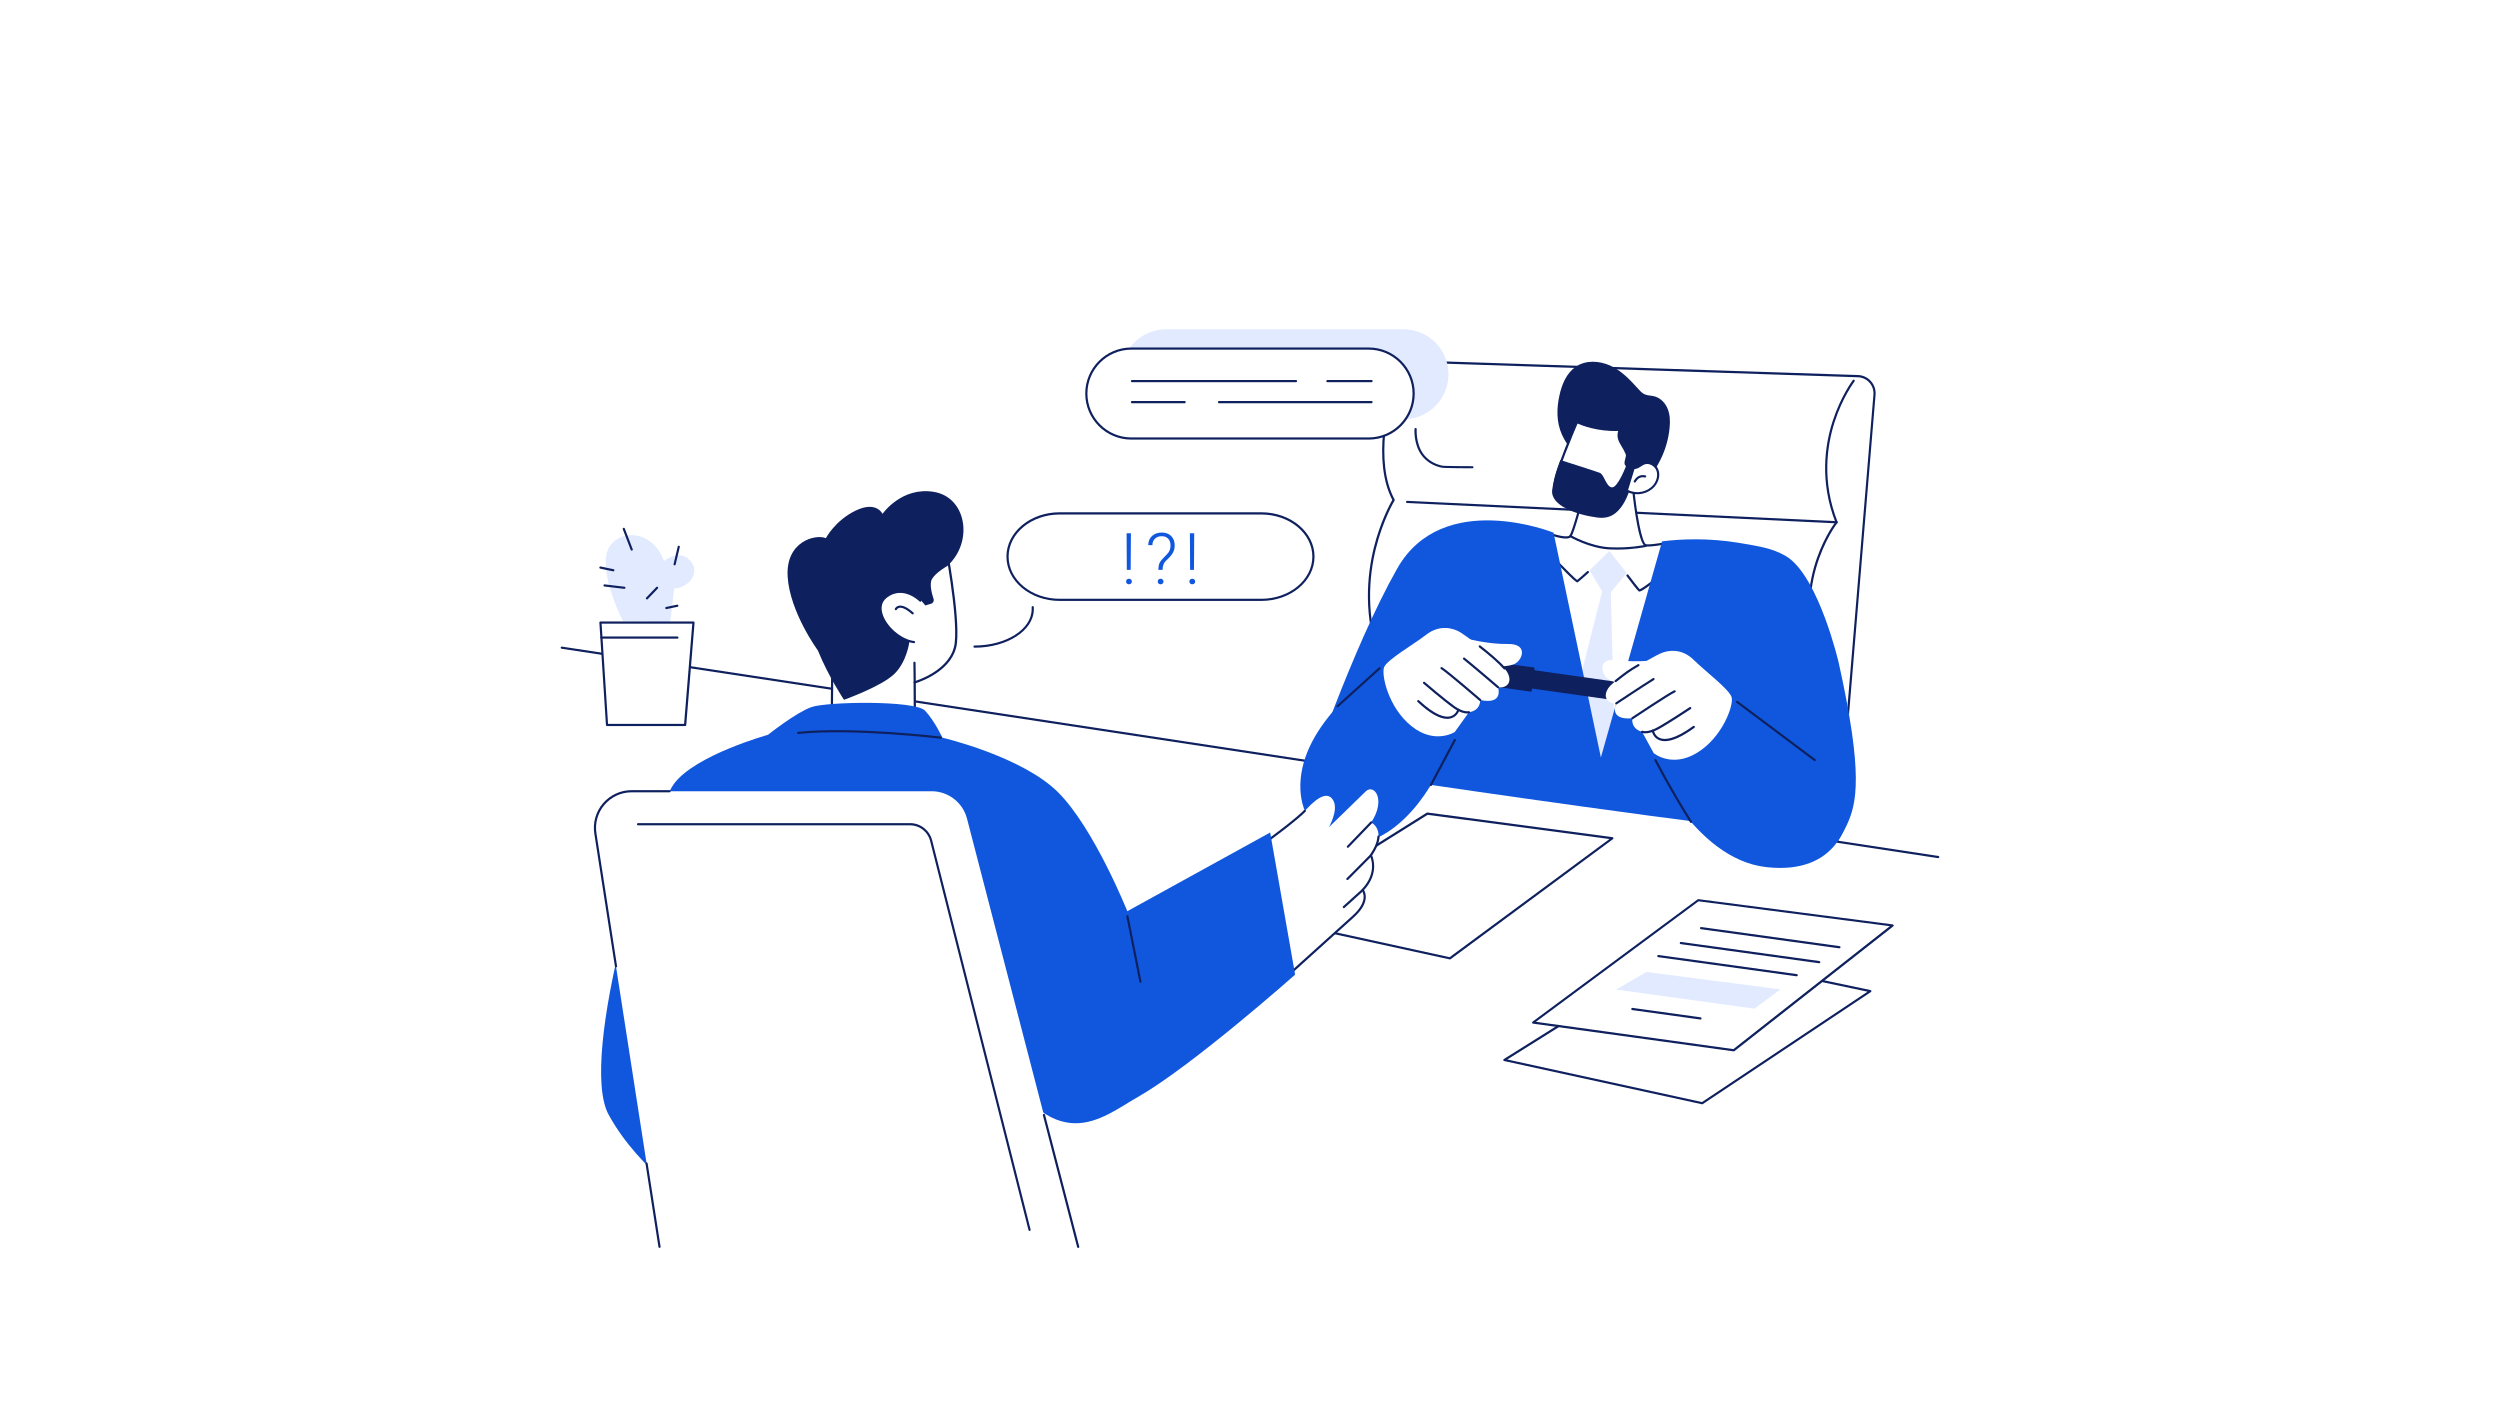 <svg version="1.0" preserveAspectRatio="xMidYMid meet" height="1080" viewBox="0 0 1440 810" zoomAndPan="magnify" width="1920" xmlns:xlink="http://www.w3.org/1999/xlink" xmlns="http://www.w3.org/2000/svg"><defs><clipPath id="e01b4cdaf2"><path clip-rule="nonzero" d="M 323 373 L 1116.957 373 L 1116.957 662 L 323 662 Z M 323 373"></path></clipPath><clipPath id="1f430f4bd3"><path clip-rule="nonzero" d="M 322.707 372 L 1116.957 372 L 1116.957 495 L 322.707 495 Z M 322.707 372"></path></clipPath><clipPath id="df8f6af30f"><path clip-rule="nonzero" d="M 645 189.672 L 835 189.672 L 835 242 L 645 242 Z M 645 189.672"></path></clipPath></defs><rect fill-opacity="1" height="972" y="-81" fill="#ffffff" width="1728" x="-144"></rect><rect fill-opacity="1" height="972" y="-81" fill="#ffffff" width="1728" x="-144"></rect><path fill-rule="nonzero" fill-opacity="1" d="M 789.996 466.359 C 769.844 411.16 795.492 381.32 795.492 381.32 C 776.234 331.039 802.664 287.984 802.664 287.984 C 790.809 266.125 799.336 228.969 805.523 216.043 C 807.84 211.188 812.84 208.18 818.219 208.352 L 1070.152 216.652 C 1075.82 216.824 1080.16 221.711 1079.695 227.348 L 1055.84 514.418 L 787.25 509.617 L 790.578 465.492 Z M 789.996 466.359" fill="#ffffff"></path><path fill-rule="nonzero" fill-opacity="1" d="M 1055.812 515.082 L 787.223 510.281 C 787.047 510.281 786.875 510.195 786.758 510.078 C 786.645 509.965 786.586 509.789 786.586 509.617 L 789.824 466.969 C 789.621 466.91 789.477 466.766 789.418 466.562 C 778.953 437.879 781.004 416.137 784.59 402.949 C 788.09 390.023 793.555 382.711 794.797 381.176 C 784.938 355.184 787.453 331.184 791.27 315.625 C 795.059 300.273 800.871 289.863 801.969 287.957 C 790.434 266.152 798.355 229.664 804.977 215.754 C 807.406 210.664 812.609 207.516 818.246 207.715 L 1070.184 216.016 C 1073.105 216.102 1075.766 217.375 1077.699 219.543 C 1079.637 221.711 1080.562 224.516 1080.332 227.406 L 1056.477 514.473 C 1056.418 514.82 1056.16 515.082 1055.812 515.082 Z M 787.945 509.008 L 1055.262 513.781 L 1079.09 227.32 C 1079.293 224.777 1078.48 222.32 1076.777 220.41 C 1075.07 218.5 1072.727 217.402 1070.184 217.316 L 818.246 209.016 C 813.102 208.844 808.359 211.734 806.16 216.332 C 799.598 230.098 791.703 266.355 803.297 287.695 C 803.414 287.898 803.414 288.129 803.27 288.332 C 803.211 288.445 796.648 299.23 792.512 316.004 C 788.695 331.441 786.238 355.297 796.129 381.09 C 796.215 381.32 796.156 381.551 796.012 381.727 C 795.953 381.812 789.621 389.301 785.805 403.355 C 782.336 416.191 780.34 437.215 790.23 465 C 790.402 464.887 790.605 464.855 790.809 464.914 C 791.066 465 791.242 465.262 791.242 465.551 Z M 787.945 509.008" fill="#0e205e"></path><path fill-rule="nonzero" fill-opacity="1" d="M 1044.133 481.426 C 1043.898 481.426 1043.668 481.281 1043.551 481.047 C 1032.133 455.691 1034.793 432.586 1039.07 417.668 C 1043.234 403.094 1049.711 393.262 1050.953 391.414 C 1038.289 364.754 1040.66 341.504 1044.883 326.645 C 1049.047 312.012 1055.812 302.469 1057.145 300.707 C 1048.004 277.258 1051.188 256.324 1055.496 242.875 C 1060.18 228.246 1067.148 219.023 1067.203 218.934 C 1067.406 218.645 1067.812 218.617 1068.102 218.82 C 1068.391 219.023 1068.418 219.426 1068.219 219.715 C 1068.16 219.805 1061.277 228.883 1056.68 243.312 C 1052.43 256.613 1049.309 277.371 1058.445 300.59 C 1058.531 300.793 1058.5 301.055 1058.355 301.227 C 1058.27 301.312 1050.637 311.145 1046.098 327.078 C 1041.906 341.766 1039.59 364.812 1052.258 391.238 C 1052.371 391.441 1052.344 391.703 1052.199 391.875 C 1052.113 391.961 1044.797 402.141 1040.258 418.07 C 1036.062 432.762 1033.434 455.516 1044.711 480.527 C 1044.855 480.848 1044.711 481.223 1044.391 481.367 C 1044.332 481.395 1044.219 481.426 1044.133 481.426 Z M 1044.133 481.426" fill="#0e205e"></path><path fill-rule="nonzero" fill-opacity="1" d="M 1057.895 301.457 C 1057.895 301.457 1057.867 301.457 1057.867 301.457 L 810.469 289.746 C 810.121 289.719 809.832 289.43 809.863 289.082 C 809.891 288.734 810.211 288.445 810.527 288.477 L 1057.922 300.188 C 1058.27 300.215 1058.559 300.504 1058.531 300.852 C 1058.5 301.199 1058.211 301.457 1057.895 301.457 Z M 1057.895 301.457" fill="#0e205e"></path><path fill-rule="nonzero" fill-opacity="1" d="M 1051.707 390.199 C 1051.707 390.199 1051.676 390.199 1051.707 390.199 L 816.078 383.316 C 815.73 383.316 815.441 383 815.473 382.652 C 815.473 382.305 815.762 382.043 816.109 382.043 C 816.109 382.043 816.109 382.043 816.137 382.043 L 1051.734 388.926 C 1052.082 388.926 1052.371 389.242 1052.344 389.59 C 1052.312 389.938 1052.055 390.199 1051.707 390.199 Z M 1051.707 390.199" fill="#0e205e"></path><path fill-rule="nonzero" fill-opacity="1" d="M 561.34 373.082 C 560.992 373.082 560.703 372.793 560.703 372.445 C 560.703 372.098 560.992 371.809 561.34 371.809 C 579.469 371.809 594.215 362.469 594.215 350.988 L 594.215 349.746 C 594.215 349.398 594.504 349.109 594.852 349.109 C 595.199 349.109 595.488 349.398 595.488 349.746 L 595.488 350.988 C 595.457 363.164 580.164 373.082 561.34 373.082 Z M 561.34 373.082" fill="#0e205e"></path><path fill-rule="nonzero" fill-opacity="1" d="M 610.32 295.734 L 726.559 295.734 C 743.129 295.734 756.543 306.867 756.543 320.629 C 756.543 334.363 743.129 345.523 726.559 345.523 L 610.32 345.523 C 593.754 345.523 580.336 334.391 580.336 320.629 C 580.309 306.867 593.754 295.734 610.32 295.734 Z M 610.32 295.734" fill="#ffffff"></path><path fill-rule="nonzero" fill-opacity="1" d="M 726.559 346.133 L 610.32 346.133 C 593.434 346.133 579.699 334.68 579.699 320.602 C 579.699 306.52 593.434 295.066 610.32 295.066 L 726.559 295.066 C 743.445 295.066 757.18 306.52 757.18 320.602 C 757.18 334.68 743.445 346.133 726.559 346.133 Z M 610.32 296.371 C 594.129 296.371 580.973 307.242 580.973 320.629 C 580.973 334.016 594.129 344.887 610.32 344.887 L 726.559 344.887 C 742.75 344.887 755.906 334.016 755.906 320.629 C 755.906 307.242 742.75 296.371 726.559 296.371 Z M 610.32 296.371" fill="#0e205e"></path><path fill-rule="nonzero" fill-opacity="1" d="M 667.195 328.262 C 667.227 326.672 667.43 325.398 667.832 324.445 C 668.238 323.492 669.105 322.363 670.434 321.035 C 671.766 319.734 672.605 318.809 673.008 318.258 C 673.383 317.707 673.672 317.129 673.906 316.465 C 674.105 315.828 674.223 315.078 674.223 314.238 C 674.223 312.562 673.789 311.262 672.895 310.305 C 671.996 309.352 670.754 308.859 669.164 308.859 C 667.543 308.859 666.27 309.324 665.289 310.25 C 664.305 311.172 663.785 312.418 663.785 313.98 L 661.383 313.98 C 661.414 311.781 662.164 310.016 663.609 308.715 C 665.059 307.387 666.938 306.75 669.164 306.75 C 671.477 306.75 673.27 307.414 674.629 308.773 C 675.957 310.105 676.621 311.926 676.621 314.238 C 676.621 315.684 676.305 317.043 675.641 318.285 C 674.973 319.559 673.73 321.035 671.91 322.711 C 670.406 323.984 669.652 325.832 669.652 328.234 L 667.195 328.234 Z M 666.848 334.973 C 666.848 334.508 666.992 334.133 667.285 333.812 C 667.574 333.496 667.977 333.352 668.496 333.352 C 669.02 333.352 669.422 333.496 669.711 333.812 C 670 334.133 670.176 334.508 670.176 334.973 C 670.176 335.406 670.031 335.781 669.711 336.098 C 669.422 336.387 669.02 336.562 668.496 336.562 C 667.977 336.562 667.574 336.418 667.285 336.098 C 666.992 335.781 666.848 335.406 666.848 334.973 Z M 666.848 334.973" fill="#1157de"></path><path fill-rule="nonzero" fill-opacity="1" d="M 685.094 334.973 C 685.094 334.508 685.238 334.133 685.527 333.812 C 685.816 333.496 686.223 333.352 686.742 333.352 C 687.262 333.352 687.668 333.496 687.957 333.812 C 688.246 334.133 688.422 334.508 688.422 334.973 C 688.422 335.406 688.277 335.781 687.957 336.098 C 687.668 336.387 687.262 336.562 686.742 336.562 C 686.223 336.562 685.848 336.418 685.527 336.098 C 685.238 335.781 685.094 335.406 685.094 334.973 Z M 687.727 328.234 L 685.5 328.234 L 685.383 307.156 L 687.871 307.156 Z M 687.727 328.234" fill="#1157de"></path><path fill-rule="nonzero" fill-opacity="1" d="M 648.633 334.973 C 648.633 334.508 648.777 334.133 649.066 333.812 C 649.355 333.496 649.762 333.352 650.281 333.352 C 650.801 333.352 651.207 333.496 651.496 333.812 C 651.785 334.133 651.957 334.508 651.957 334.973 C 651.957 335.406 651.812 335.781 651.496 336.098 C 651.207 336.387 650.801 336.562 650.281 336.562 C 649.762 336.562 649.387 336.418 649.066 336.098 C 648.777 335.781 648.633 335.406 648.633 334.973 Z M 651.266 328.234 L 649.039 328.234 L 648.922 307.156 L 651.41 307.156 Z M 651.266 328.234" fill="#1157de"></path><g clip-path="url(#e01b4cdaf2)"><path fill-rule="nonzero" fill-opacity="1" d="M 323.57 373.082 L 1116.418 493.656 L 1116.418 661.562 L 323.57 661.562 Z M 323.57 373.082" fill="#ffffff"></path></g><g clip-path="url(#1f430f4bd3)"><path fill-rule="nonzero" fill-opacity="1" d="M 1116.418 494.293 C 1116.391 494.293 1116.359 494.293 1116.332 494.293 L 323.484 373.688 C 323.137 373.629 322.906 373.312 322.965 372.965 C 323.023 372.617 323.34 372.387 323.688 372.445 L 1116.504 493.047 C 1116.852 493.105 1117.082 493.426 1117.023 493.77 C 1116.996 494.059 1116.707 494.293 1116.418 494.293 Z M 1116.418 494.293" fill="#0e205e"></path></g><path fill-rule="nonzero" fill-opacity="1" d="M 726.906 528.352 L 822.18 468.645 L 928.762 482.812 L 835.105 552.004 Z M 726.906 528.352" fill="#ffffff"></path><path fill-rule="nonzero" fill-opacity="1" d="M 835.105 552.641 C 835.047 552.641 835.02 552.641 834.961 552.613 L 726.73 528.961 C 726.473 528.902 726.297 528.699 726.242 528.441 C 726.184 528.18 726.297 527.918 726.531 527.805 L 821.805 468.094 C 821.922 468.008 822.094 467.98 822.238 468.008 L 928.82 482.207 C 929.078 482.234 929.281 482.438 929.34 482.668 C 929.398 482.898 929.309 483.188 929.109 483.332 L 835.512 552.527 C 835.395 552.613 835.25 552.641 835.105 552.641 Z M 728.555 528.062 L 834.961 551.34 L 927.082 483.273 L 822.297 469.34 Z M 728.555 528.062" fill="#0e205e"></path><path fill-rule="nonzero" fill-opacity="1" d="M 866.535 610.559 L 966.84 547.668 L 1077.324 570.887 L 980.461 635.453 Z M 866.535 610.559" fill="#ffffff"></path><path fill-rule="nonzero" fill-opacity="1" d="M 980.461 636.09 C 980.402 636.09 980.375 636.09 980.316 636.062 L 866.391 611.164 C 866.133 611.109 865.957 610.906 865.898 610.645 C 865.84 610.387 865.957 610.125 866.188 610.008 L 966.496 547.148 C 966.641 547.062 966.812 547.031 966.957 547.062 L 1077.441 570.281 C 1077.699 570.336 1077.875 570.539 1077.934 570.773 C 1077.992 571.031 1077.875 571.293 1077.672 571.406 L 980.809 635.977 C 980.719 636.062 980.605 636.09 980.461 636.09 Z M 868.184 610.27 L 980.344 634.789 L 1075.707 571.207 L 966.957 548.363 Z M 868.184 610.27" fill="#0e205e"></path><path fill-rule="nonzero" fill-opacity="1" d="M 883.074 588.961 L 978.203 518.492 L 1090.133 533.039 L 998.59 604.949 Z M 883.074 588.961" fill="#ffffff"></path><path fill-rule="nonzero" fill-opacity="1" d="M 998.59 605.586 C 998.562 605.586 998.531 605.586 998.504 605.586 L 882.988 589.625 C 882.727 589.594 882.527 589.395 882.469 589.16 C 882.41 588.902 882.496 588.641 882.699 588.496 L 977.828 518.031 C 977.973 517.945 978.117 517.887 978.293 517.914 L 1090.25 532.461 C 1090.512 532.488 1090.711 532.66 1090.77 532.922 C 1090.828 533.184 1090.742 533.441 1090.539 533.586 L 998.996 605.5 C 998.879 605.527 998.734 605.586 998.59 605.586 Z M 884.695 588.555 L 998.418 604.285 L 1088.543 533.473 L 978.348 519.16 Z M 884.695 588.555" fill="#0e205e"></path><path fill-rule="nonzero" fill-opacity="1" d="M 930.844 569.992 L 948.309 559.871 L 1025.508 569.875 L 1010.531 581.008 Z M 930.844 569.992" fill="#e2eaff"></path><path fill-rule="nonzero" fill-opacity="1" d="M 979.477 587.254 C 979.449 587.254 979.418 587.254 979.391 587.254 L 940.152 581.816 C 939.805 581.758 939.574 581.441 939.605 581.094 C 939.66 580.746 939.98 580.488 940.328 580.543 L 979.562 585.98 C 979.91 586.039 980.141 586.355 980.113 586.703 C 980.055 587.023 979.797 587.254 979.477 587.254 Z M 979.477 587.254" fill="#0e205e"></path><path fill-rule="nonzero" fill-opacity="1" d="M 1034.906 562.355 C 1034.879 562.355 1034.848 562.355 1034.82 562.355 L 955.133 551.34 C 954.785 551.281 954.551 550.965 954.582 550.617 C 954.641 550.27 954.957 550.012 955.305 550.07 L 1034.992 561.086 C 1035.34 561.145 1035.57 561.461 1035.543 561.809 C 1035.484 562.125 1035.195 562.355 1034.906 562.355 Z M 1034.906 562.355" fill="#0e205e"></path><path fill-rule="nonzero" fill-opacity="1" d="M 1047.859 554.84 C 1047.832 554.84 1047.805 554.84 1047.773 554.84 L 968.086 543.824 C 967.738 543.766 967.508 543.445 967.535 543.102 C 967.594 542.754 967.91 542.492 968.258 542.551 L 1047.949 553.566 C 1048.293 553.625 1048.527 553.941 1048.496 554.289 C 1048.469 554.609 1048.18 554.84 1047.859 554.84 Z M 1047.859 554.84" fill="#0e205e"></path><path fill-rule="nonzero" fill-opacity="1" d="M 1059.512 546.25 C 1059.484 546.25 1059.457 546.25 1059.426 546.25 L 979.738 535.234 C 979.391 535.176 979.16 534.859 979.188 534.512 C 979.246 534.164 979.562 533.906 979.91 533.965 L 1059.602 544.98 C 1059.949 545.039 1060.18 545.355 1060.148 545.703 C 1060.094 546.02 1059.832 546.25 1059.512 546.25 Z M 1059.512 546.25" fill="#0e205e"></path><path fill-rule="nonzero" fill-opacity="1" d="M 358.82 357.699 C 358.82 357.699 346.559 334.074 349.277 319.559 C 351.996 305.016 375.156 302.758 382.414 323.203 C 382.414 323.203 391.031 315.945 397.391 322.738 C 403.754 329.562 397.391 338.18 388.312 339.078 L 386.027 358.594 Z M 358.82 357.699" fill="#e2eaff"></path><path fill-rule="nonzero" fill-opacity="1" d="M 363.879 317.16 C 363.621 317.16 363.387 317.016 363.273 316.754 L 358.703 304.84 C 358.59 304.523 358.734 304.148 359.078 304.031 C 359.398 303.918 359.773 304.062 359.891 304.406 L 364.457 316.32 C 364.574 316.641 364.43 317.016 364.082 317.129 C 364.023 317.16 363.965 317.16 363.879 317.16 Z M 363.879 317.16" fill="#0e205e"></path><path fill-rule="nonzero" fill-opacity="1" d="M 353.297 329.102 C 353.238 329.102 353.211 329.102 353.152 329.102 L 345.723 327.539 C 345.375 327.453 345.145 327.137 345.23 326.789 C 345.316 326.441 345.633 326.238 345.98 326.297 L 353.414 327.859 C 353.758 327.945 353.992 328.262 353.902 328.609 C 353.848 328.898 353.586 329.102 353.297 329.102 Z M 353.297 329.102" fill="#0e205e"></path><path fill-rule="nonzero" fill-opacity="1" d="M 359.656 339.191 C 359.629 339.191 359.602 339.191 359.57 339.191 L 348.148 337.832 C 347.805 337.805 347.543 337.488 347.602 337.141 C 347.629 336.793 347.949 336.531 348.293 336.59 L 359.715 337.949 C 360.062 337.977 360.324 338.297 360.266 338.645 C 360.234 338.961 359.977 339.191 359.656 339.191 Z M 359.656 339.191" fill="#0e205e"></path><path fill-rule="nonzero" fill-opacity="1" d="M 388.574 325.66 C 388.516 325.66 388.484 325.66 388.43 325.633 C 388.082 325.543 387.879 325.199 387.965 324.879 L 390.367 314.789 C 390.453 314.441 390.801 314.238 391.117 314.324 C 391.465 314.414 391.668 314.758 391.578 315.078 L 389.18 325.168 C 389.121 325.457 388.863 325.66 388.574 325.66 Z M 388.574 325.66" fill="#0e205e"></path><path fill-rule="nonzero" fill-opacity="1" d="M 372.641 345.293 C 372.496 345.293 372.324 345.234 372.207 345.121 C 371.945 344.887 371.945 344.484 372.18 344.223 L 378.02 338.121 C 378.25 337.863 378.656 337.863 378.914 338.094 C 379.176 338.324 379.176 338.73 378.945 338.988 L 373.102 345.09 C 372.988 345.207 372.812 345.293 372.641 345.293 Z M 372.641 345.293" fill="#0e205e"></path><path fill-rule="nonzero" fill-opacity="1" d="M 383.801 350.875 C 383.512 350.875 383.254 350.672 383.164 350.352 C 383.109 350.008 383.309 349.66 383.656 349.602 L 390.02 348.273 C 390.367 348.215 390.711 348.418 390.77 348.762 C 390.828 349.109 390.625 349.457 390.277 349.516 L 383.918 350.844 C 383.887 350.875 383.832 350.875 383.801 350.875 Z M 383.801 350.875" fill="#0e205e"></path><path fill-rule="nonzero" fill-opacity="1" d="M 345.867 358.594 L 399.445 358.594 L 394.645 417.582 L 349.652 417.582 Z M 345.867 358.594" fill="#ffffff"></path><path fill-rule="nonzero" fill-opacity="1" d="M 394.645 418.215 L 349.652 418.215 C 349.305 418.215 349.047 417.957 349.016 417.609 L 345.23 358.625 C 345.23 358.449 345.289 358.277 345.402 358.16 C 345.52 358.043 345.691 357.957 345.867 357.957 L 399.445 357.957 C 399.617 357.957 399.793 358.043 399.906 358.16 C 400.023 358.305 400.082 358.48 400.082 358.652 L 395.281 417.637 C 395.254 417.957 394.965 418.215 394.645 418.215 Z M 350.23 416.945 L 394.039 416.945 L 398.75 359.23 L 346.531 359.23 Z M 350.23 416.945" fill="#0e205e"></path><path fill-rule="nonzero" fill-opacity="1" d="M 390.164 367.875 L 346.414 367.875 C 346.066 367.875 345.777 367.586 345.777 367.238 C 345.777 366.895 346.066 366.605 346.414 366.605 L 390.164 366.605 C 390.512 366.605 390.801 366.895 390.801 367.238 C 390.801 367.586 390.512 367.875 390.164 367.875 Z M 390.164 367.875" fill="#0e205e"></path><path fill-rule="nonzero" fill-opacity="1" d="M 959.816 312.766 C 959.816 312.766 952.848 314.383 948.277 314.152 C 943.711 313.922 940.441 279.078 940.441 279.078 L 913.059 280.668 C 913.059 280.668 906.582 306.289 904.531 308.805 C 902.477 311.32 891.199 306.98 891.199 306.98 L 919.219 450.863 L 925.898 448.781 Z M 959.816 312.766" fill="#ffffff"></path><path fill-rule="nonzero" fill-opacity="1" d="M 919.219 451.496 C 919.102 451.496 918.988 451.469 918.902 451.41 C 918.758 451.324 918.641 451.152 918.613 450.977 L 890.594 307.098 C 890.535 306.867 890.621 306.633 890.797 306.488 C 890.969 306.344 891.23 306.289 891.43 306.375 C 895.941 308.109 902.824 309.871 904.039 308.398 C 905.484 306.633 909.852 290.762 912.422 280.496 C 912.48 280.234 912.711 280.031 913 280.004 L 940.383 278.414 C 940.73 278.383 941.02 278.645 941.051 278.992 C 942.609 295.5 945.82 313.371 948.277 313.516 C 952.703 313.746 959.582 312.156 959.641 312.129 C 959.844 312.07 960.074 312.156 960.25 312.301 C 960.395 312.445 960.48 312.676 960.422 312.91 L 926.504 448.926 C 926.449 449.125 926.305 449.301 926.07 449.387 L 919.391 451.469 C 919.363 451.469 919.305 451.496 919.219 451.496 Z M 892.066 307.965 L 919.711 450.023 L 925.348 448.258 L 958.918 313.602 C 956.809 314.035 951.805 314.961 948.219 314.789 C 946.66 314.703 944.52 312.562 942.004 296.629 C 940.848 289.285 940.066 281.883 939.836 279.742 L 913.551 281.277 C 912.512 285.41 907.016 306.777 905.023 309.207 C 903.086 311.609 895.277 309.121 892.066 307.965 Z M 892.066 307.965" fill="#0e205e"></path><path fill-rule="nonzero" fill-opacity="1" d="M 930.438 443.082 C 930.176 443.082 929.918 443.082 929.688 443.082 C 918.844 442.883 907.973 442.621 897.129 442.16 L 922.832 340.695 L 915.605 328.523 L 926.969 317.363 L 936.945 329.996 L 927.836 341.129 Z M 930.438 443.082" fill="#e2eaff"></path><path fill-rule="nonzero" fill-opacity="1" d="M 908.551 335.461 C 907.941 335.461 906.234 334.246 897.098 324.793 C 896.867 324.531 896.867 324.129 897.098 323.895 C 897.359 323.664 897.766 323.664 897.996 323.895 C 902.273 328.32 907.191 333.18 908.434 334.074 C 909.273 333.438 911.875 331.125 914.188 329.043 C 914.449 328.812 914.852 328.84 915.082 329.102 C 915.316 329.359 915.285 329.766 915.027 329.996 C 913.348 331.531 909.328 335.086 908.781 335.375 C 908.75 335.434 908.664 335.461 908.551 335.461 Z M 908.551 335.461" fill="#0e205e"></path><path fill-rule="nonzero" fill-opacity="1" d="M 944.289 340.754 C 944.113 340.754 944 340.695 943.91 340.637 C 943.188 340.203 938.766 334.363 936.914 331.875 C 936.711 331.586 936.77 331.184 937.031 330.98 C 937.32 330.777 937.723 330.836 937.926 331.098 C 940.586 334.652 943.68 338.613 944.461 339.422 C 945.414 339.078 948.855 336.676 951.719 334.508 C 952.008 334.305 952.414 334.336 952.617 334.625 C 952.816 334.914 952.789 335.289 952.5 335.52 C 946.629 340.031 944.926 340.754 944.289 340.754 Z M 944.289 340.754" fill="#0e205e"></path><path fill-rule="nonzero" fill-opacity="1" d="M 931.363 316.582 C 930.09 316.582 928.73 316.551 927.371 316.496 C 915.605 315.973 904.355 309.41 904.242 309.352 C 903.953 309.18 903.836 308.773 904.008 308.484 C 904.184 308.195 904.586 308.078 904.875 308.254 C 904.992 308.312 915.98 314.703 927.43 315.223 C 938.938 315.742 947.672 313.836 947.758 313.805 C 948.105 313.719 948.453 313.949 948.508 314.297 C 948.598 314.645 948.363 314.992 948.02 315.047 C 947.961 315.047 941.02 316.582 931.363 316.582 Z M 931.363 316.582" fill="#0e205e"></path><path fill-rule="nonzero" fill-opacity="1" d="M 1059.398 483.246 C 979.68 475.121 824.203 452.105 824.203 452.105 C 824.203 452.105 774.934 454.215 752.266 451.902 C 752.266 451.902 778.52 373.746 804.801 327.453 C 831.059 281.188 894.844 306.809 894.844 306.809 L 922.109 436.289 L 957.355 311.809 C 967.797 310.539 983.496 309.641 1002.117 312.766 C 1013.855 314.73 1020.855 315.914 1028.023 319.934 C 1028.574 320.254 1029.184 320.602 1029.906 321.09 C 1047.891 333.641 1059.051 381.551 1059.051 381.551 C 1073.395 446.004 1069.574 462.859 1063.707 475.324 C 1062.059 478.824 1060.438 481.539 1059.398 483.246 Z M 1059.398 483.246" fill="#1157de"></path><path fill-rule="nonzero" fill-opacity="1" d="M 837.969 421.629 C 837.969 421.629 826.66 461.387 799.395 479.199 C 772.129 497.008 742.809 476.77 750.125 442.535 C 757.441 408.301 800.203 381.551 800.203 381.551 Z M 837.969 421.629" fill="#1157de"></path><path fill-rule="nonzero" fill-opacity="1" d="M 865.895 383.531 L 963.184 397.277 L 961.695 407.812 L 864.406 394.07 Z M 865.895 383.531" fill="#0e205e"></path><path fill-rule="nonzero" fill-opacity="1" d="M 883.25 385.082 L 881.629 397.773 L 839.762 391.848 C 837.68 391.559 835.887 390.227 835.02 388.32 C 833.023 384.012 836.465 379.152 841.176 379.586 Z M 883.25 385.082" fill="#0e205e"></path><path fill-rule="nonzero" fill-opacity="1" d="M 881.629 398.383 C 881.602 398.383 881.57 398.383 881.543 398.383 L 839.672 392.453 C 837.359 392.137 835.395 390.66 834.441 388.551 C 833.398 386.324 833.629 383.777 835.078 381.754 C 836.492 379.73 838.805 378.66 841.266 378.891 L 883.363 384.414 C 883.711 384.473 883.973 384.793 883.914 385.137 L 882.293 397.832 C 882.266 398.004 882.18 398.148 882.062 398.266 C 881.891 398.352 881.746 398.383 881.629 398.383 Z M 840.57 380.164 C 838.777 380.164 837.129 381.031 836.059 382.508 C 834.902 384.156 834.73 386.207 835.539 388.031 C 836.32 389.734 837.938 390.949 839.789 391.211 L 881.023 397.051 L 882.496 385.629 L 841.031 380.195 C 840.918 380.164 840.742 380.164 840.57 380.164 Z M 840.57 380.164" fill="#0e205e"></path><path fill-rule="nonzero" fill-opacity="1" d="M 843.895 367.645 C 843.895 367.645 856.906 371.145 868.445 370.941 C 879.98 370.738 877.234 379.414 872.953 382.102 C 868.676 384.762 855.691 383.867 855.691 383.867 Z M 843.895 367.645" fill="#ffffff"></path><path fill-rule="nonzero" fill-opacity="1" d="M 852.598 403.211 C 852.598 403.211 853.004 409.254 846.094 410.234 L 837.938 421.629 C 837.938 421.629 826.547 429.031 813.102 418.332 C 799.656 407.633 795.578 388.695 797.227 384.355 C 798.875 380.02 813.996 371.375 821.66 365.477 C 829.324 359.578 837.16 361.746 841.234 364.262 C 842.941 365.301 847.453 368.539 852.367 372.359 C 857.715 376.52 863.5 381.438 866.594 385.023 C 867.434 386.004 868.066 386.902 868.445 387.652 C 871.422 393.641 867.172 396.617 862.836 395.809 C 862.836 395.809 866.477 406.129 852.598 403.211 Z M 852.598 403.211" fill="#ffffff"></path><path fill-rule="nonzero" fill-opacity="1" d="M 866.594 385.66 C 866.422 385.66 866.246 385.57 866.102 385.426 C 863.527 382.422 858.496 377.938 851.961 372.848 C 851.672 372.617 851.645 372.242 851.848 371.953 C 852.051 371.664 852.453 371.637 852.742 371.836 C 857.398 375.48 863.672 380.656 867.055 384.617 C 867.289 384.879 867.258 385.281 867 385.516 C 866.883 385.602 866.738 385.66 866.594 385.66 Z M 866.594 385.66" fill="#0e205e"></path><path fill-rule="nonzero" fill-opacity="1" d="M 833.629 414.082 C 829.176 414.082 823.422 410.816 816.484 404.309 C 816.223 404.078 816.223 403.672 816.457 403.414 C 816.688 403.152 817.09 403.152 817.352 403.383 C 827.008 412.406 832.504 413.359 835.422 412.578 C 838.516 411.738 839.414 408.848 839.441 408.703 C 839.527 408.355 839.906 408.184 840.223 408.27 C 840.57 408.355 840.742 408.734 840.656 409.051 C 840.598 409.195 839.527 412.75 835.77 413.766 C 835.078 413.996 834.352 414.082 833.629 414.082 Z M 833.629 414.082" fill="#0e205e"></path><path fill-rule="nonzero" fill-opacity="1" d="M 862.836 396.445 C 862.691 396.445 862.547 396.387 862.43 396.301 C 862.285 396.184 848.609 384.445 842.883 379.848 C 842.625 379.617 842.566 379.238 842.797 378.949 C 843.027 378.691 843.402 378.633 843.691 378.863 C 849.445 383.488 863.152 395.23 863.27 395.344 C 863.527 395.578 863.559 395.98 863.324 396.242 C 863.18 396.387 863.008 396.445 862.836 396.445 Z M 862.836 396.445" fill="#0e205e"></path><path fill-rule="nonzero" fill-opacity="1" d="M 852.598 403.848 C 852.453 403.848 852.309 403.789 852.195 403.703 C 852.02 403.559 833.773 387.797 829.988 385.371 C 829.699 385.168 829.613 384.793 829.785 384.5 C 829.988 384.211 830.363 384.125 830.652 384.301 C 834.527 386.785 852.25 402.082 853.004 402.719 C 853.266 402.949 853.293 403.355 853.062 403.613 C 852.945 403.758 852.773 403.848 852.598 403.848 Z M 852.598 403.848" fill="#0e205e"></path><path fill-rule="nonzero" fill-opacity="1" d="M 845.141 410.988 C 843.691 410.988 840.977 410.523 837.188 407.836 C 831.75 403.992 819.953 393.898 819.84 393.785 C 819.578 393.551 819.551 393.148 819.781 392.887 C 820.012 392.629 820.418 392.598 820.676 392.828 C 820.793 392.945 832.531 402.98 837.91 406.797 C 843 410.41 845.863 409.629 845.891 409.629 C 846.238 409.543 846.586 409.715 846.672 410.062 C 846.758 410.41 846.586 410.758 846.266 410.844 C 846.238 410.844 845.863 410.988 845.141 410.988 Z M 845.141 410.988" fill="#0e205e"></path><path fill-rule="nonzero" fill-opacity="1" d="M 824.203 452.742 C 824.117 452.742 824 452.711 823.914 452.656 C 823.598 452.48 823.48 452.105 823.656 451.785 L 837.418 425.965 C 837.594 425.648 837.969 425.531 838.285 425.707 C 838.605 425.879 838.719 426.254 838.547 426.574 L 824.781 452.395 C 824.668 452.625 824.438 452.742 824.203 452.742 Z M 824.203 452.742" fill="#0e205e"></path><path fill-rule="nonzero" fill-opacity="1" d="M 770.395 407.43 C 770.219 407.43 770.047 407.375 769.93 407.23 C 769.699 406.969 769.73 406.562 769.988 406.332 L 794.219 384.445 C 794.48 384.211 794.883 384.242 795.117 384.504 C 795.348 384.762 795.32 385.168 795.059 385.398 L 770.828 407.285 C 770.711 407.375 770.566 407.43 770.395 407.43 Z M 770.395 407.43" fill="#0e205e"></path><path fill-rule="nonzero" fill-opacity="1" d="M 950.766 436.836 C 950.766 436.836 975.371 494.785 1017.414 499.469 C 1059.457 504.18 1064.082 471.422 1064.082 471.422 L 1000.555 404.281 Z M 950.766 436.836" fill="#1157de"></path><path fill-rule="nonzero" fill-opacity="1" d="M 956.461 379.961 C 956.461 379.961 943.102 381.84 931.711 380.25 C 920.316 378.633 921.938 387.598 925.867 390.777 C 929.801 393.957 942.785 394.621 942.785 394.621 Z M 956.461 379.961" fill="#ffffff"></path><path fill-rule="nonzero" fill-opacity="1" d="M 940.238 413.734 C 940.238 413.734 939.113 419.691 945.82 421.512 L 952.527 433.801 C 952.527 433.801 962.938 442.535 977.57 433.57 C 992.23 424.578 998.59 406.305 997.461 401.766 C 996.363 397.254 982.398 386.844 975.516 380.051 C 968.633 373.254 960.598 374.441 956.258 376.465 C 951.891 378.457 930.09 390.805 926.391 396.387 C 922.688 401.965 926.562 405.438 930.957 405.176 C 930.988 405.148 926.129 414.949 940.238 413.734 Z M 940.238 413.734" fill="#ffffff"></path><path fill-rule="nonzero" fill-opacity="1" d="M 930.609 392.918 C 930.438 392.918 930.234 392.828 930.121 392.684 C 929.887 392.395 929.945 392.02 930.234 391.789 L 930.844 391.297 C 935.324 387.742 937.781 385.773 943.422 382.566 C 943.738 382.391 944.113 382.508 944.289 382.797 C 944.461 383.113 944.344 383.488 944.055 383.664 C 938.504 386.816 936.074 388.781 931.652 392.281 L 931.043 392.773 C 930.871 392.887 930.727 392.918 930.609 392.918 Z M 930.609 392.918" fill="#0e205e"></path><path fill-rule="nonzero" fill-opacity="1" d="M 958.977 426.922 C 957.762 426.922 956.664 426.719 955.68 426.312 C 952.066 424.84 951.43 421.164 951.402 421.02 C 951.344 420.676 951.574 420.355 951.922 420.297 C 952.27 420.242 952.586 420.473 952.645 420.82 C 952.672 420.965 953.223 423.941 956.172 425.129 C 958.977 426.254 964.527 425.996 975.227 418.188 C 975.516 417.984 975.922 418.043 976.125 418.332 C 976.324 418.621 976.27 419.027 975.98 419.23 C 968.98 424.348 963.285 426.922 958.977 426.922 Z M 958.977 426.922" fill="#0e205e"></path><path fill-rule="nonzero" fill-opacity="1" d="M 930.988 405.785 C 930.785 405.785 930.582 405.695 930.465 405.496 C 930.266 405.203 930.352 404.801 930.641 404.598 C 930.785 404.512 945.82 394.508 952.094 390.602 C 952.383 390.43 952.789 390.516 952.961 390.805 C 953.137 391.094 953.051 391.5 952.762 391.672 C 946.484 395.547 931.508 405.523 931.332 405.641 C 931.246 405.754 931.133 405.785 930.988 405.785 Z M 930.988 405.785" fill="#0e205e"></path><path fill-rule="nonzero" fill-opacity="1" d="M 940.238 414.371 C 940.039 414.371 939.836 414.285 939.719 414.082 C 939.516 413.793 939.605 413.387 939.895 413.184 C 940.73 412.637 960.191 399.594 964.324 397.629 C 964.645 397.484 965.02 397.602 965.164 397.918 C 965.309 398.238 965.191 398.613 964.875 398.758 C 960.828 400.695 940.789 414.109 940.586 414.227 C 940.5 414.344 940.383 414.371 940.238 414.371 Z M 940.238 414.371" fill="#0e205e"></path><path fill-rule="nonzero" fill-opacity="1" d="M 947.641 422.41 C 946.312 422.41 945.648 422.121 945.59 422.09 C 945.27 421.945 945.125 421.57 945.27 421.254 C 945.414 420.934 945.793 420.789 946.109 420.934 C 946.168 420.965 948.914 422.035 954.379 419.086 C 960.191 415.961 973.059 407.402 973.203 407.316 C 973.492 407.113 973.898 407.199 974.098 407.488 C 974.301 407.777 974.215 408.184 973.926 408.387 C 973.809 408.473 960.887 417.059 955.016 420.211 C 951.66 422.004 949.203 422.41 947.641 422.41 Z M 947.641 422.41" fill="#0e205e"></path><path fill-rule="nonzero" fill-opacity="1" d="M 1045.316 438.457 C 1045.172 438.457 1045.055 438.43 1044.941 438.34 L 1000.18 404.801 C 999.891 404.598 999.832 404.191 1000.066 403.902 C 1000.266 403.613 1000.672 403.559 1000.961 403.789 L 1045.723 437.328 C 1046.012 437.531 1046.066 437.938 1045.836 438.227 C 1045.691 438.371 1045.52 438.457 1045.316 438.457 Z M 1045.316 438.457" fill="#0e205e"></path><path fill-rule="nonzero" fill-opacity="1" d="M 974.012 474.023 C 973.809 474.023 973.609 473.906 973.465 473.734 C 970.688 469.34 967.969 464.828 965.309 460.316 C 961.031 453.059 956.867 445.57 952.961 438.141 C 952.789 437.82 952.906 437.445 953.223 437.273 C 953.539 437.098 953.918 437.215 954.09 437.531 C 957.992 444.965 962.156 452.422 966.406 459.68 C 969.039 464.164 971.785 468.672 974.531 473.066 C 974.707 473.355 974.621 473.762 974.332 473.938 C 974.242 473.992 974.129 474.023 974.012 474.023 Z M 974.012 474.023" fill="#0e205e"></path><path fill-rule="nonzero" fill-opacity="1" d="M 899.699 250.395 C 901.262 253.863 903.43 256.988 905.746 259.965 C 907.855 262.711 910.082 265.371 912.512 267.859 C 917.195 272.66 922.719 276.969 929.164 279.02 C 933.848 280.523 948.711 276.391 949.84 275.031 C 954.262 269.594 957.645 263.32 959.672 256.641 C 960.684 253.285 961.375 249.844 961.695 246.348 C 962.07 242.559 961.953 238.598 960.395 235.07 C 959.121 232.148 956.777 229.664 953.742 228.535 C 952.066 227.93 950.246 227.93 948.508 227.523 C 946.629 227.09 945.359 225.934 944.113 224.543 C 939.227 219.137 934.109 213.5 927.344 210.52 C 921.184 207.805 913.492 207.254 907.711 211.215 C 902.246 214.945 899.613 221.449 898.254 227.695 C 896.551 235.273 896.461 243.223 899.699 250.395 Z M 899.699 250.395" fill="#0e205e"></path><path fill-rule="nonzero" fill-opacity="1" d="M 895.508 279.367 C 895.738 285.555 898.488 287.465 903.836 290.27 C 908.461 292.695 923.18 296.859 928.211 295.414 C 933.242 293.969 936.02 287.668 937.867 282.895 C 942.785 285.324 949.262 283.938 952.762 279.715 C 954.785 277.285 955.797 273.844 954.727 270.867 C 953.656 267.887 950.215 265.777 947.207 266.789 C 945.504 267.367 944.172 268.785 942.438 269.277 C 940.5 269.824 938.391 269.133 936.855 267.801 C 935.324 266.5 937.754 263.203 937.031 261.324 C 934.688 255.453 930.844 253.371 932.98 247.418 C 918.785 248.254 908.406 243.051 908.406 243.051 C 908.406 243.051 895.277 273.352 895.508 279.367 Z M 895.508 279.367" fill="#ffffff"></path><path fill-rule="nonzero" fill-opacity="1" d="M 925.465 296.371 C 918.812 296.371 907.277 292.812 903.52 290.848 C 898.312 288.129 895.105 286.105 894.871 279.395 C 894.641 273.297 907.219 244.09 907.77 242.875 C 907.828 242.703 907.973 242.586 908.145 242.531 C 908.316 242.473 908.492 242.473 908.637 242.559 C 908.75 242.617 919.047 247.676 932.895 246.84 C 933.125 246.84 933.328 246.926 933.445 247.098 C 933.559 247.273 933.617 247.504 933.531 247.707 C 932.172 251.492 933.414 253.574 935.121 256.41 C 935.93 257.738 936.828 259.242 937.578 261.152 C 937.984 262.191 937.668 263.434 937.32 264.621 C 937 265.805 936.684 266.906 937.234 267.367 C 938.734 268.641 940.645 269.16 942.234 268.699 C 943.043 268.465 943.766 268.004 944.547 267.484 C 945.301 266.992 946.082 266.5 946.977 266.184 C 950.188 265.113 954.062 267.195 955.277 270.664 C 956.344 273.672 955.535 277.285 953.195 280.121 C 949.695 284.34 943.219 285.875 938.156 283.762 C 936.656 287.609 933.734 294.488 928.328 296.023 C 927.574 296.281 926.594 296.371 925.465 296.371 Z M 908.664 243.977 C 906.844 248.254 895.941 273.988 896.145 279.367 C 896.348 285.094 898.602 286.828 904.125 289.719 C 908.723 292.117 923.297 296.195 928.039 294.836 C 932.52 293.566 935.207 287.984 937.262 282.723 C 937.32 282.547 937.465 282.434 937.637 282.344 C 937.812 282.289 937.984 282.289 938.156 282.375 C 942.785 284.66 948.973 283.328 952.27 279.367 C 954.293 276.91 955.016 273.699 954.117 271.156 C 953.137 268.379 949.926 266.617 947.41 267.453 C 946.66 267.715 945.992 268.148 945.27 268.609 C 944.461 269.133 943.621 269.68 942.641 269.969 C 940.645 270.547 938.273 269.941 936.453 268.379 C 935.297 267.398 935.758 265.777 936.133 264.332 C 936.395 263.32 936.684 262.309 936.422 261.672 C 935.699 259.879 934.832 258.402 934.051 257.133 C 932.434 254.414 930.988 252.043 932.059 248.227 C 920.203 248.66 911.066 245.016 908.664 243.977 Z M 908.664 243.977" fill="#0e205e"></path><path fill-rule="nonzero" fill-opacity="1" d="M 941.629 277.949 C 941.512 277.949 941.395 277.922 941.281 277.863 C 940.992 277.691 940.906 277.285 941.078 276.996 C 942.812 274.219 944.723 273.266 947.699 273.785 C 948.047 273.844 948.277 274.164 948.219 274.508 C 948.164 274.855 947.844 275.09 947.496 275.031 C 945.039 274.598 943.652 275.289 942.176 277.66 C 942.062 277.863 941.859 277.949 941.629 277.949 Z M 941.629 277.949" fill="#0e205e"></path><path fill-rule="nonzero" fill-opacity="1" d="M 936.828 267.859 C 936.828 267.859 931.855 281.133 928.441 280.727 C 925.031 280.32 924.047 273.324 921.445 272.34 C 918.844 271.328 898.805 264.996 898.805 264.996 C 898.805 264.996 895.25 273.152 894.062 282.145 C 892.879 291.137 907.855 296.543 920.258 298.133 C 932.664 299.723 936.047 288.129 938.043 281.332 C 940.039 274.539 942.641 266.527 942.641 266.527 Z M 936.828 267.859" fill="#0e205e"></path><path fill-rule="nonzero" fill-opacity="1" d="M 544.25 311.898 C 544.25 311.898 552.375 353.68 550.555 370.305 C 548.73 386.93 526.844 393.09 526.844 393.09 L 527.016 429.609 C 527.016 429.609 498.566 446.266 478.844 440.047 L 479.367 382.332 C 479.367 382.332 472.598 320.945 486.566 311.578 C 500.531 302.211 541.445 292.438 544.25 311.898 Z M 544.25 311.898" fill="#ffffff"></path><path fill-rule="nonzero" fill-opacity="1" d="M 488.762 442.043 C 485.293 442.043 481.883 441.609 478.672 440.598 C 478.41 440.512 478.238 440.25 478.238 439.988 L 478.758 382.305 C 478.441 379.297 472.164 320.426 486.219 311 C 497.379 303.539 524.328 296.34 537.281 302.125 C 541.676 304.09 544.25 307.328 544.887 311.754 C 545.262 313.66 553.012 353.852 551.219 370.332 C 549.543 385.832 530.746 392.484 527.508 393.523 L 527.684 429.551 C 527.684 429.781 527.566 429.984 527.363 430.102 C 526.383 430.68 506.719 442.043 488.762 442.043 Z M 479.512 439.527 C 497.609 444.875 523.258 430.969 526.383 429.176 L 526.207 393.031 C 526.207 392.742 526.41 392.48 526.672 392.426 C 526.871 392.367 548.184 386.18 549.918 370.188 C 551.711 353.852 543.699 312.387 543.613 311.984 C 543.613 311.984 543.613 311.953 543.613 311.953 C 543.035 307.965 540.723 305.043 536.762 303.281 C 524.184 297.672 497.871 304.754 486.941 312.07 C 473.469 321.09 479.973 381.609 480.031 382.219 C 480.031 382.246 480.031 382.277 480.031 382.305 Z M 479.512 439.527" fill="#0e205e"></path><path fill-rule="nonzero" fill-opacity="1" d="M 523.809 369.609 C 523.809 369.609 522.418 381.262 514.961 388.348 C 507.5 395.461 486.133 403.094 486.133 403.094 C 486.133 403.094 477.168 389.648 471.098 374.672 C 471.098 374.672 454.902 352.578 453.688 332.109 C 452.477 311.637 469.938 307.531 475.691 309.988 C 475.691 309.988 481.043 299.754 492.957 294.055 C 504.867 288.359 508.34 295.992 508.34 295.992 C 508.34 295.992 519.211 280.176 537.977 283.328 C 556.742 286.48 560.875 312.098 545.727 325.949 C 545.727 325.949 538.988 329.707 536.789 333.582 C 535.23 336.328 536.734 341.969 537.746 345.004 C 538.121 346.133 537.484 347.375 536.355 347.723 L 532.914 348.762 C 532.914 348.762 529.879 344.137 525.629 342.605 C 521.379 341.07 523.809 369.609 523.809 369.609 Z M 523.809 369.609" fill="#0e205e"></path><path fill-rule="nonzero" fill-opacity="1" d="M 530.109 345.988 C 530.109 345.988 520.281 336.242 510.508 343.703 C 500.734 351.164 514.438 368.395 526.496 369.871 C 538.555 371.316 541.852 357.121 530.109 345.988 Z M 530.109 345.988" fill="#ffffff"></path><path fill-rule="nonzero" fill-opacity="1" d="M 526.496 370.477 C 526.469 370.477 526.438 370.477 526.41 370.477 C 518.402 369.496 509.148 361.457 506.98 353.562 C 505.824 349.285 506.922 345.613 510.102 343.184 C 520.223 335.461 530.43 345.41 530.543 345.523 C 530.805 345.785 530.805 346.16 530.543 346.422 C 530.285 346.68 529.91 346.68 529.648 346.422 C 529.273 346.047 520.105 337.168 510.883 344.195 C 507.383 346.883 507.5 350.586 508.223 353.246 C 510.246 360.703 518.98 368.309 526.555 369.234 C 526.902 369.266 527.16 369.582 527.105 369.957 C 527.074 370.246 526.816 370.477 526.496 370.477 Z M 526.496 370.477" fill="#0e205e"></path><path fill-rule="nonzero" fill-opacity="1" d="M 525.715 353.91 C 525.57 353.91 525.426 353.852 525.281 353.738 C 521.352 350.266 519.125 349.863 517.938 350.121 C 516.953 350.352 516.609 351.078 516.609 351.105 C 516.465 351.422 516.086 351.566 515.77 351.453 C 515.453 351.309 515.309 350.934 515.422 350.613 C 515.453 350.555 516 349.285 517.648 348.906 C 519.789 348.418 522.652 349.746 526.121 352.812 C 526.383 353.043 526.41 353.449 526.18 353.707 C 526.062 353.852 525.891 353.91 525.715 353.91 Z M 525.715 353.91" fill="#0e205e"></path><path fill-rule="nonzero" fill-opacity="1" d="M 526.871 393.695 C 526.527 393.695 526.238 393.406 526.238 393.062 L 526.094 381.754 C 526.094 381.406 526.383 381.117 526.727 381.117 C 527.074 381.117 527.363 381.406 527.363 381.754 L 527.508 393.062 C 527.508 393.406 527.219 393.695 526.871 393.695 Z M 526.871 393.695" fill="#0e205e"></path><path fill-rule="nonzero" fill-opacity="1" d="M 724.215 489.059 C 724.883 487.758 745.352 473.793 752.555 466.043 C 759.754 458.293 765.277 455.895 768.109 461.328 C 770.941 466.793 765.477 476.453 765.477 476.453 C 765.477 476.453 781.961 460.375 786.672 455.836 C 791.387 451.266 798.586 460.375 789.797 473.734 C 789.797 473.734 799.453 478.273 789.621 492.672 C 789.621 492.672 794.684 502.242 784.879 512.594 C 784.879 512.594 789.766 518.582 779.414 527.918 C 769.062 537.258 737.227 565.973 737.227 565.973 Z M 724.215 489.059" fill="#ffffff"></path><path fill-rule="nonzero" fill-opacity="1" d="M 737.258 566.637 C 737.199 566.637 737.113 566.637 737.055 566.609 C 736.824 566.52 736.68 566.348 736.648 566.117 L 723.609 489.172 C 723.582 489.027 723.609 488.914 723.668 488.77 C 723.957 488.191 725.719 486.859 731.098 482.812 C 737.516 478.012 746.336 471.422 751.137 466.621 C 751.398 466.359 751.801 466.359 752.031 466.621 C 752.293 466.879 752.293 467.285 752.031 467.516 C 747.145 472.375 738.297 478.996 731.852 483.824 C 728.641 486.223 725.605 488.508 724.91 489.203 L 737.691 564.727 C 742.836 560.074 769.672 535.871 779.012 527.457 C 788.727 518.695 784.59 513.23 784.418 513 C 784.215 512.738 784.242 512.391 784.445 512.16 C 793.816 502.242 789.129 493.047 789.074 492.961 C 788.957 492.758 788.984 492.5 789.102 492.297 C 791.762 488.395 793.207 484.867 793.383 481.859 C 793.41 481.512 793.699 481.25 794.047 481.25 C 794.395 481.281 794.652 481.57 794.652 481.918 C 794.48 485.098 793.035 488.711 790.344 492.73 C 791.125 494.582 794.191 503.371 785.691 512.68 C 786.672 514.328 789.016 520.141 779.848 528.41 C 769.496 537.75 737.66 566.465 737.66 566.465 C 737.574 566.578 737.43 566.637 737.258 566.637 Z M 737.258 566.637" fill="#0e205e"></path><path fill-rule="nonzero" fill-opacity="1" d="M 776.379 488.336 C 776.207 488.336 776.062 488.277 775.945 488.16 C 775.684 487.93 775.684 487.527 775.918 487.266 L 789.363 473.301 C 789.594 473.039 789.996 473.039 790.258 473.27 C 790.52 473.504 790.52 473.906 790.289 474.168 L 776.84 488.133 C 776.695 488.277 776.523 488.336 776.379 488.336 Z M 776.379 488.336" fill="#0e205e"></path><path fill-rule="nonzero" fill-opacity="1" d="M 776.117 506.926 C 775.945 506.926 775.801 506.871 775.656 506.754 C 775.395 506.492 775.395 506.09 775.656 505.859 L 789.188 492.238 C 789.449 491.98 789.852 491.98 790.086 492.238 C 790.344 492.5 790.344 492.902 790.086 493.137 L 776.551 506.754 C 776.465 506.871 776.293 506.926 776.117 506.926 Z M 776.117 506.926" fill="#0e205e"></path><path fill-rule="nonzero" fill-opacity="1" d="M 774.035 523.09 C 773.863 523.09 773.691 523.031 773.574 522.887 C 773.344 522.629 773.371 522.223 773.633 521.992 L 784.504 512.16 C 784.766 511.93 785.168 511.957 785.402 512.219 C 785.633 512.48 785.602 512.883 785.344 513.117 L 774.473 522.945 C 774.355 523.031 774.18 523.09 774.035 523.09 Z M 774.035 523.09" fill="#0e205e"></path><path fill-rule="nonzero" fill-opacity="1" d="M 442.355 423.246 C 442.355 423.246 458.574 410.324 467.453 407.258 C 476.328 404.164 527.219 403.238 532.887 409.398 C 538.555 415.555 542.805 424.895 542.805 424.895 C 542.805 424.895 588.895 435.68 609.629 456.527 C 630.328 477.375 649.328 524.855 649.328 524.855 L 731.617 479.516 L 745.988 561.402 C 745.988 561.402 686.57 614.113 655.457 631.84 C 634.031 644.043 607.574 669.023 571.605 604.891 C 584.5 651.242 586.352 663.012 586.352 663.012 C 586.352 663.012 575.508 681.371 498.969 705.195 C 422.434 728.992 408.699 705.574 405.285 699.965 C 401.875 694.355 368.797 675.27 350.609 642.133 C 332.422 609.027 375.965 468.18 388.141 451.555 C 400.312 434.93 442.355 423.246 442.355 423.246 Z M 442.355 423.246" fill="#1157de"></path><path fill-rule="nonzero" fill-opacity="1" d="M 541.91 425.531 C 541.879 425.531 541.852 425.531 541.82 425.531 C 541.328 425.473 491.48 419.52 459.848 422.785 C 459.5 422.812 459.184 422.555 459.152 422.207 C 459.125 421.859 459.387 421.543 459.73 421.512 C 491.539 418.246 541.504 424.203 541.996 424.262 C 542.344 424.289 542.602 424.605 542.543 424.984 C 542.516 425.301 542.227 425.531 541.91 425.531 Z M 541.91 425.531" fill="#0e205e"></path><path fill-rule="nonzero" fill-opacity="1" d="M 405.258 700.57 C 404.996 700.57 404.734 700.398 404.648 700.137 C 404.562 699.875 396.523 674.895 390.684 638.809 C 385.305 605.5 380.738 555.68 389.555 507.391 C 389.613 507.043 389.961 506.812 390.309 506.871 C 390.656 506.926 390.887 507.273 390.828 507.621 C 382.008 555.734 386.578 605.383 391.957 638.605 C 397.77 674.605 405.777 699.531 405.863 699.762 C 405.98 700.109 405.777 700.453 405.461 700.57 C 405.371 700.57 405.316 700.57 405.258 700.57 Z M 405.258 700.57" fill="#0e205e"></path><path fill-rule="nonzero" fill-opacity="1" d="M 656.902 566.117 C 656.613 566.117 656.352 565.914 656.266 565.598 L 648.75 527.918 C 648.691 527.574 648.895 527.227 649.242 527.168 C 649.586 527.109 649.934 527.312 649.992 527.66 L 657.512 565.336 C 657.566 565.684 657.367 566.031 657.02 566.086 C 656.988 566.117 656.961 566.117 656.902 566.117 Z M 656.902 566.117" fill="#0e205e"></path><path fill-rule="nonzero" fill-opacity="1" d="M 570.91 602.637 C 570.621 602.637 570.359 602.434 570.305 602.145 C 570.215 601.824 562.41 569.469 554.371 527.168 C 554.312 526.82 554.543 526.504 554.891 526.418 C 555.238 526.359 555.555 526.59 555.645 526.938 C 563.68 569.18 571.488 601.535 571.574 601.855 C 571.66 602.203 571.461 602.551 571.113 602.637 C 571.027 602.637 570.969 602.637 570.91 602.637 Z M 570.91 602.637" fill="#0e205e"></path><path fill-rule="nonzero" fill-opacity="1" d="M 379.898 718.18 L 342.945 480.211 C 340.863 467.371 350.781 455.75 363.766 455.75 L 536.59 455.75 C 546.215 455.75 554.602 462.254 557 471.566 L 620.992 718.18 Z M 379.898 718.18" fill="#ffffff"></path><path fill-rule="nonzero" fill-opacity="1" d="M 621.02 718.816 C 620.73 718.816 620.469 718.613 620.414 718.352 L 600.691 642.395 C 600.605 642.047 600.809 641.699 601.156 641.613 C 601.5 641.527 601.848 641.73 601.938 642.074 L 621.656 718.035 C 621.742 718.383 621.539 718.73 621.191 718.816 C 621.137 718.816 621.078 718.816 621.02 718.816 Z M 621.02 718.816" fill="#0e205e"></path><path fill-rule="nonzero" fill-opacity="1" d="M 354.828 557.238 C 354.512 557.238 354.25 557.008 354.191 556.691 L 342.336 480.297 C 341.324 473.992 343.117 467.602 347.254 462.746 C 351.387 457.887 357.43 455.113 363.793 455.113 L 385.652 455.113 C 386 455.113 386.289 455.402 386.289 455.75 C 386.289 456.094 386 456.383 385.652 456.383 L 363.793 456.383 C 357.777 456.383 352.109 459.016 348.207 463.586 C 344.305 468.152 342.629 474.168 343.582 480.094 L 355.438 556.516 C 355.496 556.863 355.262 557.18 354.914 557.238 C 354.887 557.238 354.859 557.238 354.828 557.238 Z M 354.828 557.238" fill="#0e205e"></path><path fill-rule="nonzero" fill-opacity="1" d="M 379.898 718.816 C 379.582 718.816 379.32 718.586 379.262 718.266 L 371.801 670.27 C 371.746 669.922 371.977 669.602 372.324 669.543 C 372.668 669.488 372.988 669.719 373.047 670.066 L 380.504 718.062 C 380.562 718.41 380.332 718.73 379.984 718.785 C 379.984 718.816 379.957 718.816 379.898 718.816 Z M 379.898 718.816" fill="#0e205e"></path><path fill-rule="nonzero" fill-opacity="1" d="M 593.031 709.043 C 592.742 709.043 592.48 708.84 592.422 708.551 L 535.719 484.344 C 534.391 479.082 529.648 475.383 524.211 475.383 L 367.523 475.383 C 367.176 475.383 366.887 475.094 366.887 474.746 C 366.887 474.398 367.176 474.109 367.523 474.109 L 524.184 474.109 C 530.199 474.109 535.43 478.188 536.934 484.027 L 593.637 708.234 C 593.723 708.578 593.52 708.926 593.176 709.012 C 593.117 709.043 593.059 709.043 593.031 709.043 Z M 593.031 709.043" fill="#0e205e"></path><g clip-path="url(#df8f6af30f)"><path fill-rule="nonzero" fill-opacity="1" d="M 671.707 189.672 L 808.418 189.672 C 822.73 189.672 834.324 201.27 834.324 215.582 C 834.324 229.895 822.73 241.488 808.418 241.488 L 671.707 241.488 C 657.395 241.488 645.801 229.895 645.801 215.582 C 645.801 201.27 657.395 189.672 671.707 189.672 Z M 671.707 189.672" fill="#e2eaff"></path></g><path fill-rule="nonzero" fill-opacity="1" d="M 848.117 269.738 C 845.918 269.738 842.855 269.711 839.152 269.68 C 831.723 269.594 831.027 269.508 829.902 269.277 C 825.215 268.207 821.227 265.605 818.652 261.988 C 814.141 255.629 814.719 247.418 814.75 247.098 C 814.777 246.75 815.098 246.492 815.441 246.52 C 815.789 246.551 816.051 246.867 816.02 247.215 C 816.02 247.301 815.441 255.281 819.695 261.297 C 822.066 264.648 825.793 267.078 830.191 268.09 C 831.172 268.32 831.895 268.41 839.152 268.465 C 842.824 268.496 845.891 268.523 848.09 268.523 C 848.434 268.523 848.723 268.812 848.723 269.16 C 848.754 269.48 848.465 269.738 848.117 269.738 Z M 848.117 269.738" fill="#0e205e"></path><path fill-rule="nonzero" fill-opacity="1" d="M 651.641 200.777 L 788.352 200.777 C 802.664 200.777 814.258 212.371 814.258 226.684 C 814.258 240.996 802.664 252.594 788.352 252.594 L 651.641 252.594 C 637.328 252.594 625.734 240.996 625.734 226.684 C 625.734 212.371 637.328 200.777 651.641 200.777 Z M 651.641 200.777" fill="#ffffff"></path><path fill-rule="nonzero" fill-opacity="1" d="M 788.352 253.227 L 651.641 253.227 C 637.008 253.227 625.098 241.316 625.098 226.684 C 625.098 212.055 637.008 200.141 651.641 200.141 L 788.352 200.141 C 802.98 200.141 814.895 212.055 814.895 226.684 C 814.895 241.344 802.98 253.227 788.352 253.227 Z M 651.641 201.414 C 637.703 201.414 626.367 212.746 626.367 226.684 C 626.367 240.621 637.703 251.957 651.641 251.957 L 788.352 251.957 C 802.285 251.957 813.621 240.621 813.621 226.684 C 813.621 212.746 802.285 201.414 788.352 201.414 Z M 651.641 201.414" fill="#0e205e"></path><path fill-rule="nonzero" fill-opacity="1" d="M 789.996 220.148 L 764.582 220.148 C 764.234 220.148 763.945 219.859 763.945 219.512 C 763.945 219.168 764.234 218.879 764.582 218.879 L 789.996 218.879 C 790.344 218.879 790.633 219.168 790.633 219.512 C 790.633 219.859 790.344 220.148 789.996 220.148 Z M 789.996 220.148" fill="#0e205e"></path><path fill-rule="nonzero" fill-opacity="1" d="M 746.512 220.148 L 652.016 220.148 C 651.668 220.148 651.379 219.859 651.379 219.512 C 651.379 219.168 651.668 218.879 652.016 218.879 L 746.512 218.879 C 746.855 218.879 747.145 219.168 747.145 219.512 C 747.145 219.859 746.855 220.148 746.512 220.148 Z M 746.512 220.148" fill="#0e205e"></path><path fill-rule="nonzero" fill-opacity="1" d="M 789.996 232.266 L 702.156 232.266 C 701.809 232.266 701.52 231.977 701.52 231.629 C 701.52 231.281 701.809 230.992 702.156 230.992 L 790 230.992 C 790.344 230.992 790.633 231.281 790.633 231.629 C 790.633 231.977 790.344 232.266 789.996 232.266 Z M 789.996 232.266" fill="#0e205e"></path><path fill-rule="nonzero" fill-opacity="1" d="M 682.348 232.266 L 652.016 232.266 C 651.668 232.266 651.379 231.977 651.379 231.629 C 651.379 231.281 651.668 230.992 652.016 230.992 L 682.348 230.992 C 682.695 230.992 682.984 231.281 682.984 231.629 C 682.984 231.977 682.695 232.266 682.348 232.266 Z M 682.348 232.266" fill="#0e205e"></path></svg>